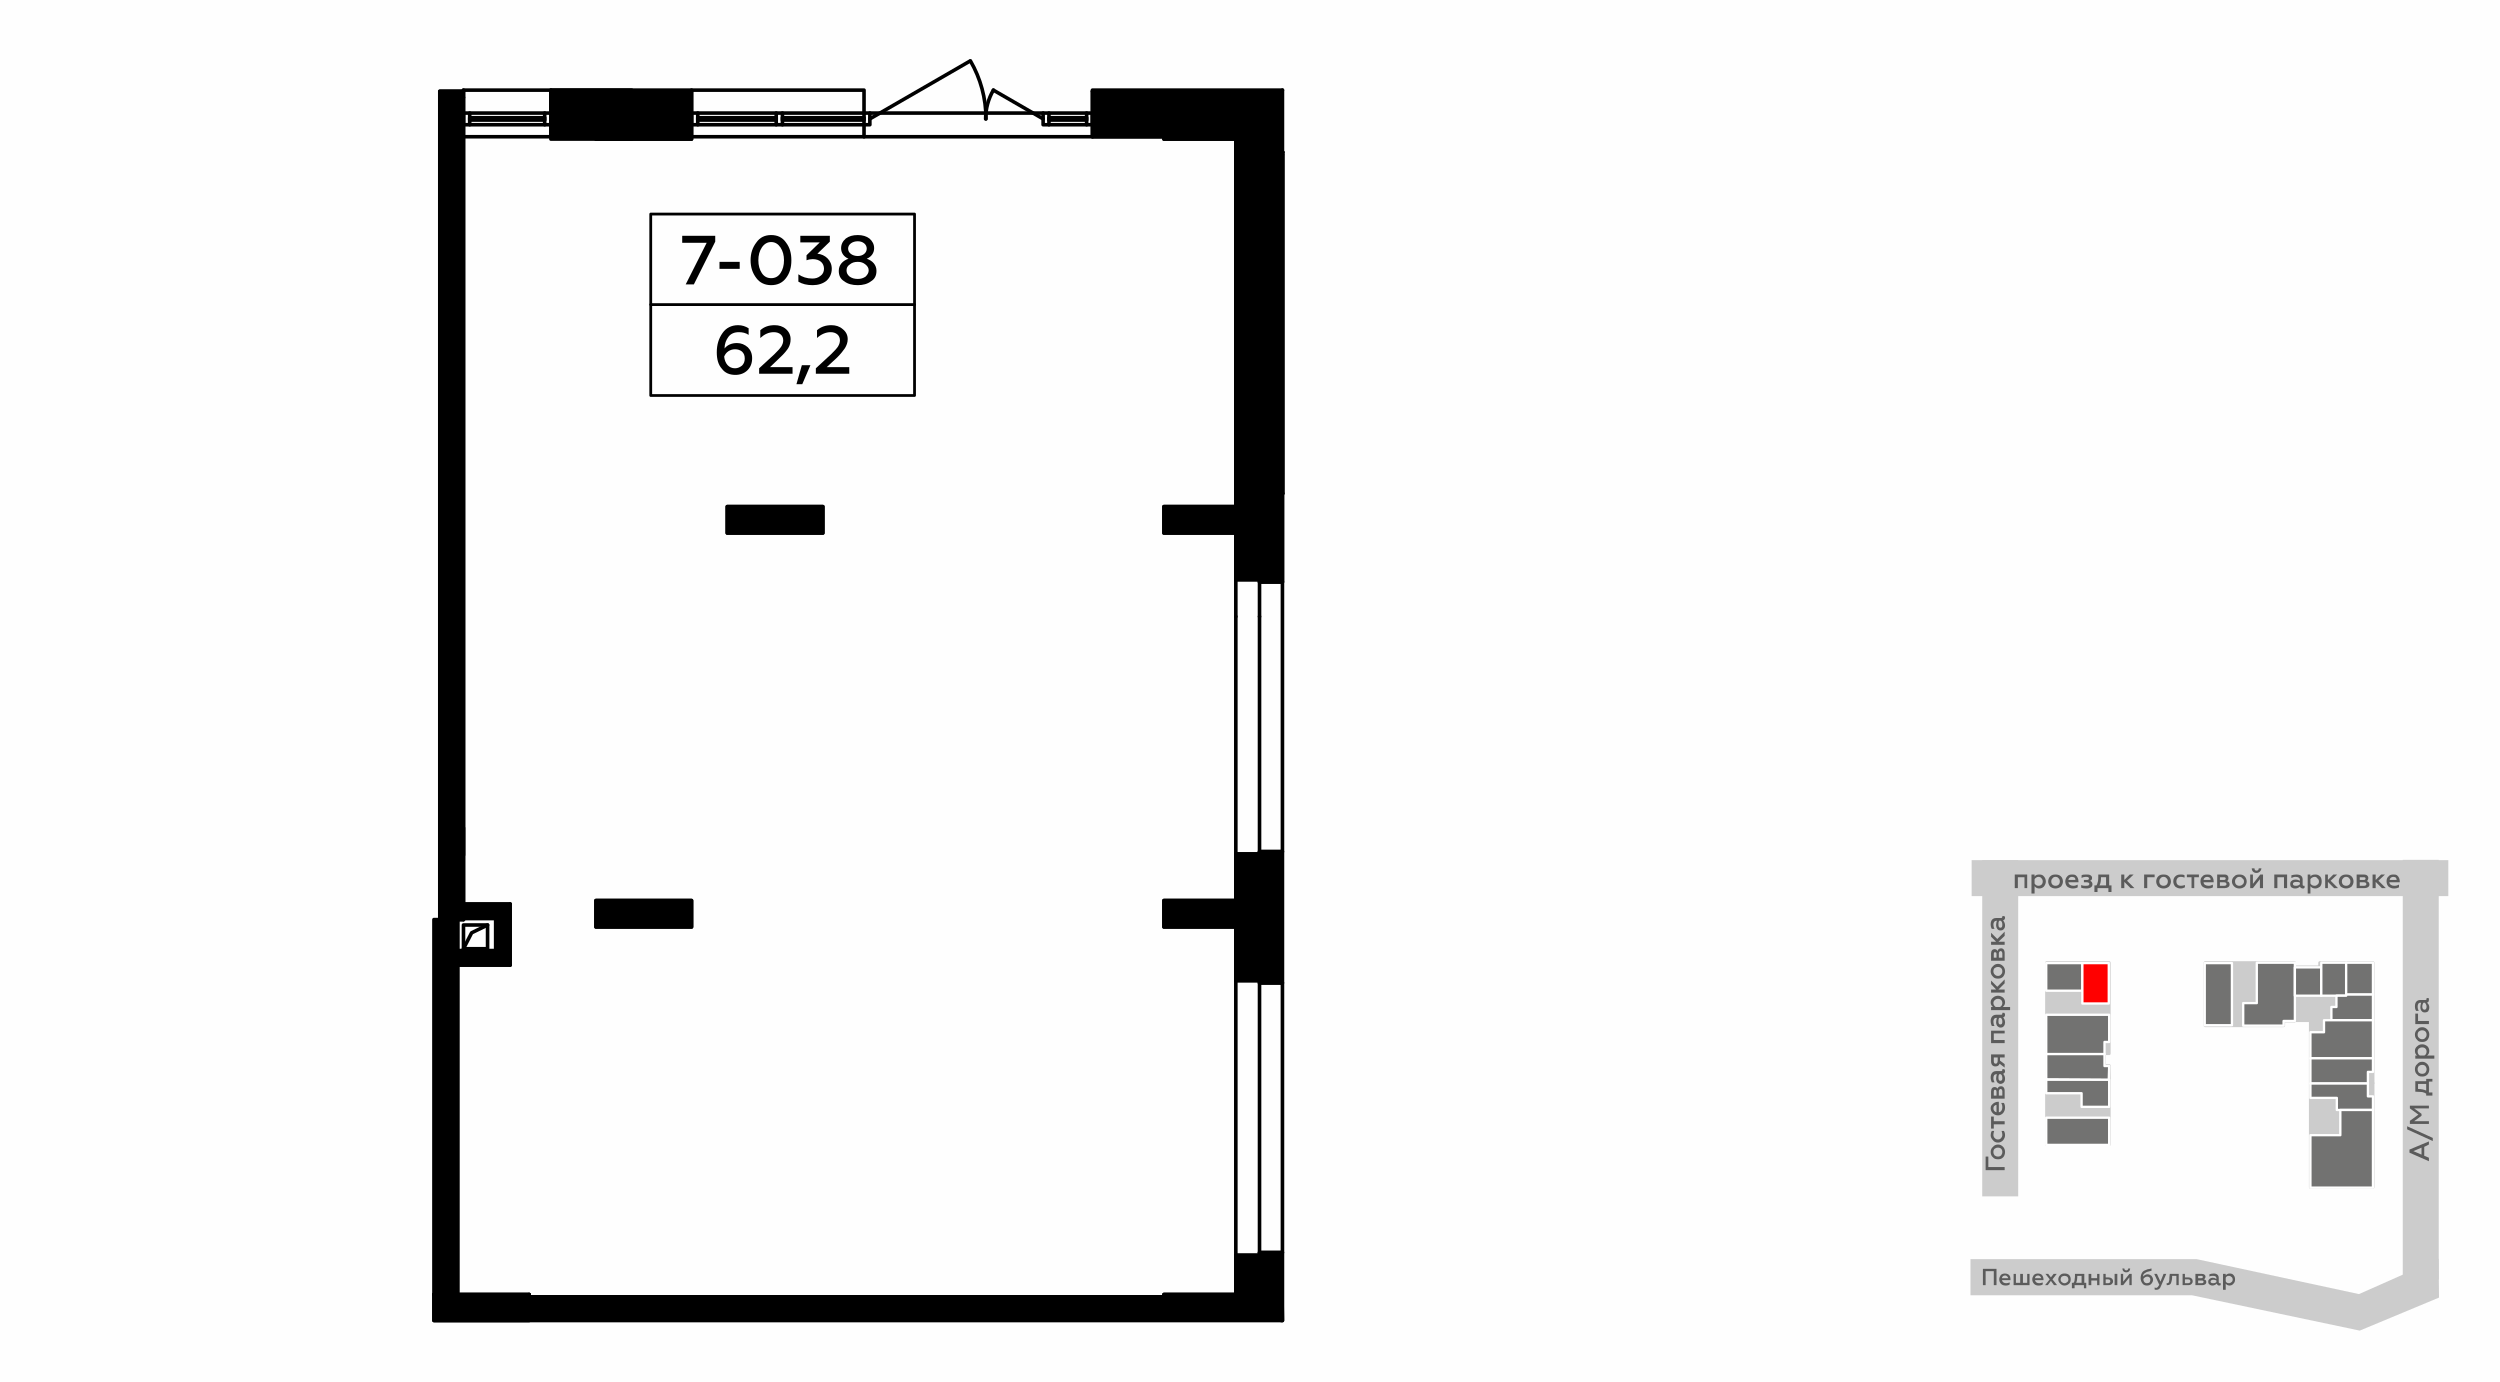 <?xml version="1.0" encoding="UTF-8"?>
<!DOCTYPE svg PUBLIC "-//W3C//DTD SVG 1.1//EN" "http://www.w3.org/Graphics/SVG/1.1/DTD/svg11.dtd">
<!-- Creator: CorelDRAW X8 -->
<svg xmlns="http://www.w3.org/2000/svg" xml:space="preserve" width="100%" height="100%" version="1.1" style="shape-rendering:geometricPrecision; text-rendering:geometricPrecision; image-rendering:optimizeQuality; fill-rule:evenodd; clip-rule:evenodd"
viewBox="0 0 6435 3556"
 xmlns:xlink="http://www.w3.org/1999/xlink">
 <defs>
  <style type="text/css">
   <![CDATA[
    .str1 {stroke:white;stroke-width:5.99;stroke-linecap:round;stroke-linejoin:round}
    .str4 {stroke:black;stroke-width:9.29;stroke-linecap:round;stroke-linejoin:round}
    .str2 {stroke:black;stroke-width:9.29;stroke-linecap:round;stroke-linejoin:round}
    .str3 {stroke:black;stroke-width:9.29;stroke-linecap:round;stroke-linejoin:round}
    .str5 {stroke:black;stroke-width:7.15;stroke-linecap:round;stroke-linejoin:round}
    .str0 {stroke:#CCCCCC;stroke-width:7.62;stroke-linecap:round;stroke-linejoin:round}
    .fil1 {fill:none}
    .fil6 {fill:none;fill-rule:nonzero}
    .fil0 {fill:#FEFEFE}
    .fil3 {fill:#727271}
    .fil8 {fill:black}
    .fil7 {fill:black}
    .fil2 {fill:#CCCCCC}
    .fil4 {fill:red}
    .fil5 {fill:#5B5B5B;fill-rule:nonzero}
    .fil9 {fill:black;fill-rule:nonzero}
   ]]>
  </style>
 </defs>
 <g id="Слой_x0020_1">
  <g id="_875368416">
   <g>
    <rect class="fil0" width="6435" height="3556"/>
    <rect class="fil1" x="5052" y="2169" width="1270" height="1270"/>
    <g>
     <polygon class="fil2 str0" points="5429,2946 5268,2946 5268,2712 5417,2712 5417,2743 5429,2743 "/>
     <polygon class="fil2 str0" points="5268,2712 5268,2478 5429,2478 5429,2712 "/>
     <polygon class="fil2 str0" points="5676,2478 5906,2478 5906,2628 5878,2628 5878,2640 5676,2640 "/>
     <polygon class="fil2 str0" points="6108,2478 6108,2788 5947,2788 5947,2627 5906,2627 5906,2489 5971,2489 5971,2478 "/>
     <polygon class="fil2 str0" points="6108,2788 6108,3056 5947,3056 5947,2788 "/>
    </g>
    <polygon class="fil3 str1" points="5267,2947 5267,2877 5429,2877 5429,2947 "/>
    <polygon class="fil3 str1" points="5271,2779 5429,2779 5429,2849 5358,2849 5358,2814 5267,2814 5267,2779 "/>
    <polygon class="fil3 str1" points="5428,2779 5267,2778 5267,2713 5417,2713 5417,2744 5429,2744 "/>
    <polygon class="fil3 str1" points="5267,2713 5267,2612 5429,2612 5429,2682 5417,2682 5417,2713 "/>
    <polygon class="fil3 str1" points="5267,2479 5360,2479 5360,2550 5267,2550 "/>
    <polygon class="fil4 str1" points="5360,2479 5428,2479 5428,2583 5360,2583 "/>
    <polygon class="fil3 str1" points="5675,2639 5675,2479 5745,2479 5745,2639 "/>
    <polygon class="fil3 str1" points="5878,2628 5878,2640 5774,2640 5774,2582 5809,2582 5809,2478 5907,2478 5907,2628 "/>
    <polygon class="fil3 str1" points="5909,2563 5907,2563 5907,2490 5975,2490 5975,2563 "/>
    <polygon class="fil3 str1" points="5975,2563 5975,2478 6039,2478 6039,2563 "/>
    <polygon class="fil3 str1" points="6039,2478 6108,2478 6108,2560 6039,2560 "/>
    <polygon class="fil3 str1" points="6108,2560 6108,2626 6001,2626 6001,2592 6014,2592 6014,2563 6039,2563 6040,2560 "/>
    <polygon class="fil3 str1" points="6108,2626 6108,2724 5947,2724 5947,2657 5982,2657 5982,2626 "/>
    <polygon class="fil3 str1" points="6108,2724 6108,2759 6095,2759 6095,2789 5947,2789 5947,2724 "/>
    <polygon class="fil3 str1" points="6095,2789 6095,2822 6108,2822 6108,2857 6015,2857 6015,2826 5947,2826 5947,2789 "/>
    <polygon class="fil3 str1" points="6108,2857 6108,3057 5947,3057 5947,2922 6024,2922 6024,2857 "/>
    <rect class="fil2" transform="matrix(2.70313E-14 -0.742 1 1.92634E-14 5102.22 3079.48)" width="1166.37" height="92.6"/>
    <polygon class="fil2" points="5072,3241 5654,3241 6072,3331 6277,3240 6278,3340 6074,3425 5642,3334 5072,3334 "/>
    <polygon class="fil5" points="5111,3308 5111,3272 5132,3272 5132,3308 5139,3308 5139,3266 5104,3266 5104,3308 "/>
    <path id="1" class="fil5" d="M5146 3293c0,5 2,9 5,12 3,3 7,4 12,4 4,0 8,-1 10,-3l0 -5c-3,1 -6,2 -9,2 -6,0 -10,-3 -11,-8l22 0 0 -1c0,-6 -1,-11 -6,-14 -2,-1 -5,-2 -8,-2 -4,0 -8,1 -11,4 -2,3 -4,7 -4,11zm7 -3c0,-3 3,-7 8,-7 3,0 4,1 6,3 1,1 2,3 2,4l-16 0z"/>
    <polygon id="2" class="fil5" points="5224,3308 5224,3279 5218,3279 5218,3302 5207,3302 5207,3279 5200,3279 5200,3302 5189,3302 5189,3279 5183,3279 5183,3308 "/>
    <path id="3" class="fil5" d="M5231 3293c0,5 2,9 5,12 3,3 7,4 11,4 5,0 9,-1 11,-3l0 -5c-3,1 -6,2 -9,2 -6,0 -10,-3 -11,-8l22 0 0 -1c0,-6 -2,-11 -6,-14 -2,-1 -5,-2 -8,-2 -4,0 -8,1 -11,4 -2,3 -4,7 -4,11zm7 -3c0,-3 3,-7 8,-7 2,0 4,1 6,3 1,1 2,3 2,4l-16 0z"/>
    <polygon id="4" class="fil5" points="5265,3279 5276,3293 5264,3308 5271,3308 5279,3297 5287,3308 5295,3308 5283,3293 5294,3279 5286,3279 5279,3288 5272,3279 "/>
    <path id="5" class="fil5" d="M5314 3303c-3,0 -5,-1 -7,-3 -2,-1 -3,-4 -3,-7 0,-2 1,-5 3,-7 2,-1 4,-2 7,-2 3,0 5,1 7,2 2,2 3,5 3,7 0,3 -1,6 -3,7 -2,2 -4,3 -7,3zm0 6c5,0 9,-2 12,-5 3,-3 4,-6 4,-11 0,-4 -1,-8 -4,-11 -3,-3 -7,-4 -12,-4 -5,0 -8,1 -11,4 -3,3 -5,7 -5,11 0,5 2,8 5,11 3,3 6,5 11,5z"/>
    <path id="6" class="fil5" d="M5340 3316l0 -8 24 0 0 8 6 0 0 -14 -5 0 0 -23 -24 0c0,6 0,11 -1,15 0,3 -1,6 -3,8l-4 0 0 14 7 0zm4 -14c2,-4 3,-10 3,-18l11 0 0 18 -14 0z"/>
    <polygon id="7" class="fil5" points="5383,3308 5383,3296 5398,3296 5398,3308 5404,3308 5404,3279 5398,3279 5398,3290 5383,3290 5383,3279 5376,3279 5376,3308 "/>
    <path id="8" class="fil5" d="M5450 3308l0 -29 -7 0 0 29 7 0zm-23 0c4,0 7,-1 9,-3 2,-2 3,-4 3,-7 0,-6 -5,-10 -12,-10l-7 0 0 -9 -6 0 0 29 13 0zm-7 -15l6 0c4,0 6,2 6,5 0,3 -2,5 -6,5l-6 0 0 -10z"/>
    <path id="9" class="fil5" d="M5465 3308l16 -20 0 20 6 0 0 -29 -6 0 -16 20 0 -20 -6 0 0 29 6 0zm8 -33c6,0 10,-4 10,-10l-5 0c0,3 -2,5 -5,5 -3,0 -5,-2 -5,-5l-5 0c0,6 4,10 10,10z"/>
    <path id="10" class="fil5" d="M5526 3309c5,0 8,-1 11,-4 3,-3 5,-7 5,-11 0,-4 -2,-7 -4,-10 -3,-2 -6,-4 -10,-4 -5,0 -9,3 -12,6 0,-2 1,-3 1,-5 2,-3 5,-5 9,-7 2,-1 6,-1 12,-3l0 -6c-4,1 -7,2 -10,2 -2,1 -5,2 -7,3 -3,1 -5,3 -6,4 -3,4 -5,9 -5,16 0,6 2,10 5,14 2,3 6,5 11,5zm0 -6c-5,0 -9,-4 -9,-11 2,-3 6,-6 10,-6 5,0 8,3 8,8 0,3 -1,5 -2,7 -2,1 -4,2 -7,2z"/>
    <path id="11" class="fil5" d="M5551 3320c5,0 9,-3 11,-9l14 -32 -7 0 -8 20 -9 -20 -7 0 13 28c-3,5 -5,8 -8,8 -2,0 -3,-1 -4,-1l0 5c1,1 3,1 5,1z"/>
    <path id="12" class="fil5" d="M5602 3284l0 24 6 0 0 -29 -23 0 -1 9c0,11 -1,15 -6,15 0,0 0,0 -1,-1l0 6c1,0 1,0 2,0 6,0 9,-3 10,-8 1,-4 2,-7 2,-11l0 -5 11 0z"/>
    <path id="13" class="fil5" d="M5633 3308c3,0 6,-1 8,-3 2,-2 3,-4 3,-7 0,-6 -4,-10 -12,-10l-8 0 0 -9 -6 0 0 29 15 0zm-9 -15l8 0c4,0 6,2 6,5 0,3 -2,5 -6,5l-8 0 0 -10z"/>
    <path id="14" class="fil5" d="M5668 3308c7,0 11,-3 11,-8 0,-4 -2,-6 -6,-7 2,-1 4,-4 4,-7 0,-4 -4,-7 -9,-7l-17 0 0 29 17 0zm-10 -12l9 0c3,0 5,1 5,3 0,3 -2,4 -5,4l-9 0 0 -7zm0 -12l8 0c3,0 4,1 4,3 0,2 -1,3 -4,3l-8 0 0 -6z"/>
    <path id="15" class="fil5" d="M5714 3303c-2,0 -3,-1 -3,-3l0 -11c0,-7 -5,-11 -13,-11 -4,0 -8,1 -11,2l0 6c3,-2 6,-2 9,-2 6,0 9,2 9,6l0 2c-3,-2 -6,-3 -9,-3 -4,0 -6,1 -9,3 -2,2 -3,4 -3,7 0,3 1,6 3,7 2,2 5,3 8,3 4,0 8,-2 11,-5 1,3 3,5 6,5 2,0 3,-1 4,-1l0 -5c-1,0 -1,0 -2,0zm-9 -3c-2,2 -5,3 -8,3 -4,0 -7,-1 -7,-4 0,-3 3,-5 7,-5 3,0 6,1 8,2l0 4z"/>
    <path id="16" class="fil5" d="M5739 3278c-4,0 -8,2 -10,5l0 -4 -7 0 0 41 7 0 0 -16c2,3 6,5 10,5 4,0 8,-2 10,-5 3,-3 4,-6 4,-11 0,-4 -1,-8 -4,-11 -2,-3 -6,-4 -10,-4zm-2 6c3,0 5,1 7,3 2,1 3,4 3,6 0,3 -1,6 -3,7 -2,2 -4,3 -7,3 -4,0 -7,-2 -8,-5l0 -9c1,-3 4,-5 8,-5z"/>
    <rect class="fil2" transform="matrix(2.70313E-14 -0.926 1 2.40206E-14 6184.73 3293.31)" width="1166.37" height="92.6"/>
    <path class="fil5" d="M6252 2980l-12 -5 0 -23 12 -6 0 -8 -50 21 0 8 50 22 0 -9zm-40 -17l21 -9 0 18 -21 -9z"/>
    <polygon id="1" class="fil5" points="6262,2929 6196,2899 6196,2907 6262,2937 "/>
    <polygon id="2" class="fil5" points="6252,2886 6214,2886 6233,2872 6233,2867 6214,2853 6252,2853 6252,2846 6203,2846 6203,2853 6225,2869 6203,2885 6203,2893 6252,2893 "/>
    <path id="3" class="fil5" d="M6261 2812l-9 0 0 -28 9 0 0 -7 -16 0 0 6 -28 0 0 27c8,0 14,1 18,1 4,1 7,2 10,4l0 5 16 0 0 -8zm-16 -5c-5,-2 -12,-4 -21,-4l0 -13 21 0 0 17z"/>
    <path id="4" class="fil5" d="M6246 2752c0,4 -1,6 -3,9 -2,2 -5,3 -8,3 -4,0 -6,-1 -9,-3 -2,-3 -3,-5 -3,-9 0,-3 1,-5 3,-8 3,-2 5,-3 9,-3 3,0 6,1 8,3 2,3 3,5 3,8zm7 0c0,-5 -2,-10 -5,-13 -4,-4 -8,-6 -13,-6 -6,0 -10,2 -13,6 -4,3 -6,8 -6,13 0,6 2,11 6,14 3,4 7,5 13,5 5,0 9,-1 13,-5 3,-3 5,-8 5,-14z"/>
    <path id="5" class="fil5" d="M6216 2705c0,5 2,10 6,12l-5 0 0 8 49 0 0 -8 -19 0c4,-2 6,-7 6,-12 0,-5 -2,-9 -5,-12 -4,-3 -8,-5 -13,-5 -6,0 -10,2 -13,5 -4,3 -6,7 -6,12zm7 2c0,-3 1,-6 3,-8 3,-2 5,-3 9,-3 3,0 6,1 8,3 2,2 3,5 3,8 0,5 -3,9 -6,10l-11 0c-3,-1 -6,-5 -6,-10z"/>
    <path id="6" class="fil5" d="M6246 2663c0,4 -1,6 -3,8 -2,3 -5,4 -8,4 -4,0 -6,-1 -9,-4 -2,-2 -3,-4 -3,-8 0,-3 1,-6 3,-8 3,-2 5,-3 9,-3 3,0 6,1 8,3 2,2 3,5 3,8zm7 0c0,-5 -2,-10 -5,-13 -4,-4 -8,-6 -13,-6 -6,0 -10,2 -13,6 -4,3 -6,8 -6,13 0,6 2,10 6,14 3,4 7,5 13,5 5,0 9,-1 13,-5 3,-4 5,-8 5,-14z"/>
    <polygon id="7" class="fil5" points="6252,2628 6224,2628 6224,2609 6217,2609 6217,2636 6252,2636 "/>
    <path id="8" class="fil5" d="M6246 2571c0,2 -1,3 -3,3l-13 0c-9,0 -14,6 -14,16 0,5 1,9 3,12l7 0c-2,-3 -3,-7 -3,-10 0,-7 2,-11 7,-11l2 0c-1,4 -2,7 -2,11 0,4 1,8 3,10 2,3 5,4 8,4 4,0 7,-1 9,-3 2,-3 3,-6 3,-10 0,-5 -2,-9 -6,-12 4,-1 5,-4 5,-8 0,-2 0,-3 -1,-4l-5 0c0,1 0,1 0,2zm-4 10c2,3 4,6 4,10 0,5 -2,8 -5,8 -4,0 -6,-3 -6,-8 0,-4 1,-7 3,-10l4 0z"/>
    <rect class="fil2" x="5075" y="2214" width="1226.96" height="92.6"/>
    <polygon class="fil5" points="5194,2286 5194,2258 5211,2258 5211,2286 5218,2286 5218,2251 5186,2251 5186,2286 "/>
    <path id="1" class="fil5" d="M5249 2251c-5,0 -9,1 -12,5l0 -5 -8 0 0 49 8 0 0 -19c3,4 7,6 12,6 5,0 9,-2 12,-5 3,-4 5,-8 5,-13 0,-5 -2,-10 -5,-13 -3,-4 -7,-5 -12,-5zm-2 6c3,0 6,1 8,4 2,2 3,5 3,8 0,3 -1,6 -3,8 -2,2 -5,3 -8,3 -4,0 -8,-2 -10,-6l0 -11c2,-3 6,-6 10,-6z"/>
    <path id="2" class="fil5" d="M5291 2280c-3,0 -6,-1 -8,-3 -2,-2 -3,-5 -3,-8 0,-4 1,-6 3,-8 2,-3 5,-4 8,-4 3,0 6,1 8,4 2,2 3,4 3,8 0,3 -1,6 -3,8 -2,2 -5,3 -8,3zm0 7c5,0 10,-2 14,-5 3,-4 5,-8 5,-13 0,-5 -2,-10 -5,-13 -4,-4 -9,-5 -14,-5 -6,0 -10,1 -14,5 -3,3 -5,8 -5,13 0,5 2,9 5,13 4,3 8,5 14,5z"/>
    <path id="3" class="fil5" d="M5316 2269c0,5 2,10 5,13 4,3 9,5 14,5 5,0 10,-1 13,-3l0 -7c-4,2 -7,3 -11,3 -7,0 -12,-3 -13,-9l26 0 0 -2c0,-6 -2,-12 -7,-16 -3,-2 -6,-2 -9,-2 -6,0 -10,1 -13,5 -3,3 -5,8 -5,13zm8 -4c0,-4 4,-8 9,-8 3,0 5,1 7,2 2,2 2,4 2,6l-18 0z"/>
    <path id="4" class="fil5" d="M5370 2287c5,0 9,-1 12,-3 3,-2 4,-5 4,-8 0,-4 -2,-7 -6,-9 3,-1 5,-3 5,-7 0,-3 -1,-5 -4,-7 -3,-2 -6,-2 -10,-2 -6,0 -10,0 -13,2l0 7c3,-2 7,-3 11,-3 5,0 8,1 8,4 0,3 -2,4 -6,4l-7 0 0 6 7 0c5,0 7,2 7,4 0,4 -3,5 -9,5 -4,0 -8,0 -12,-2l0 7c3,1 7,2 13,2z"/>
    <path id="5" class="fil5" d="M5399 2296l0 -10 28 0 0 10 8 0 0 -17 -6 0 0 -28 -28 0c0,8 0,14 -1,18 -1,4 -2,8 -4,10l-5 0 0 17 8 0zm5 -17c3,-5 4,-12 4,-21l13 0 0 21 -17 0z"/>
    <polygon id="6" class="fil5" points="5468,2286 5468,2270 5484,2286 5494,2286 5475,2267 5492,2251 5482,2251 5468,2265 5468,2251 5460,2251 5460,2286 "/>
    <polygon id="7" class="fil5" points="5527,2286 5527,2258 5546,2258 5546,2251 5519,2251 5519,2286 "/>
    <path id="8" class="fil5" d="M5569 2280c-3,0 -6,-1 -8,-3 -2,-2 -3,-5 -3,-8 0,-4 1,-6 3,-8 2,-3 5,-4 8,-4 3,0 6,1 8,4 2,2 3,4 3,8 0,3 -1,6 -3,8 -2,2 -5,3 -8,3zm0 7c6,0 10,-2 14,-5 3,-4 5,-8 5,-13 0,-5 -2,-10 -5,-13 -4,-4 -8,-5 -14,-5 -6,0 -10,1 -14,5 -3,3 -5,8 -5,13 0,5 2,9 5,13 4,3 8,5 14,5z"/>
    <path id="9" class="fil5" d="M5613 2287c4,0 7,-1 11,-3l0 -6c-3,1 -7,2 -10,2 -4,0 -7,-1 -9,-3 -2,-2 -3,-5 -3,-8 0,-4 1,-6 3,-9 2,-2 5,-3 9,-3 3,0 6,1 9,2l0 -6c-3,-2 -6,-2 -10,-2 -6,0 -10,1 -14,5 -3,3 -5,7 -5,13 0,5 2,9 5,13 4,3 8,5 14,5z"/>
    <polygon id="10" class="fil5" points="5648,2286 5648,2258 5660,2258 5660,2251 5629,2251 5629,2258 5641,2258 5641,2286 "/>
    <path id="11" class="fil5" d="M5664 2269c0,5 2,10 5,13 4,3 9,5 14,5 5,0 10,-1 13,-3l0 -7c-4,2 -7,3 -11,3 -7,0 -13,-3 -13,-9l26 0 0 -2c0,-6 -2,-12 -7,-16 -3,-2 -6,-2 -9,-2 -6,0 -10,1 -13,5 -4,3 -5,8 -5,13zm8 -4c0,-4 4,-8 9,-8 3,0 5,1 7,2 2,2 2,4 2,6l-18 0z"/>
    <path id="12" class="fil5" d="M5727 2286c7,0 12,-4 12,-9 0,-5 -2,-8 -7,-9 3,-1 4,-4 4,-8 0,-5 -3,-9 -10,-9l-19 0 0 35 20 0zm-13 -15l11 0c4,0 6,2 6,5 0,2 -2,4 -6,4l-11 0 0 -9zm0 -13l10 0c3,0 5,1 5,3 0,3 -2,4 -5,4l-10 0 0 -7z"/>
    <path id="13" class="fil5" d="M5764 2280c-3,0 -6,-1 -8,-3 -2,-2 -3,-5 -3,-8 0,-4 1,-6 3,-8 2,-3 5,-4 8,-4 3,0 6,1 8,4 3,2 4,4 4,8 0,3 -1,6 -4,8 -2,2 -5,3 -8,3zm0 7c6,0 10,-2 14,-5 3,-4 5,-8 5,-13 0,-5 -2,-10 -5,-13 -4,-4 -8,-5 -14,-5 -5,0 -10,1 -13,5 -4,3 -6,8 -6,13 0,5 2,9 6,13 3,3 8,5 13,5z"/>
    <path id="14" class="fil5" d="M5799 2286l18 -23 0 23 8 0 0 -35 -7 0 -19 24 0 -24 -7 0 0 35 7 0zm9 -39c7,0 12,-5 13,-12l-7 0c0,4 -2,6 -6,6 -3,0 -5,-2 -5,-6l-7 0c0,7 5,12 12,12z"/>
    <polygon id="15" class="fil5" points="5862,2286 5862,2258 5879,2258 5879,2286 5887,2286 5887,2251 5854,2251 5854,2286 "/>
    <path id="16" class="fil5" d="M5930 2280c-2,0 -3,-1 -3,-3l0 -13c0,-9 -6,-13 -16,-13 -5,0 -9,1 -13,2l0 7c4,-2 7,-3 11,-3 7,0 11,3 11,8l0 2c-4,-2 -7,-3 -12,-3 -3,0 -7,1 -9,3 -3,2 -4,5 -4,8 0,4 1,7 3,9 3,2 6,3 10,3 5,0 9,-2 12,-5 1,3 4,5 8,5 2,0 3,-1 4,-2l0 -5c-1,0 -1,0 -2,0zm-10 -4c-3,3 -6,4 -10,4 -5,0 -8,-1 -8,-5 0,-3 3,-5 8,-5 4,0 7,0 10,2l0 4z"/>
    <path id="17" class="fil5" d="M5960 2251c-6,0 -10,1 -13,5l0 -5 -7 0 0 49 7 0 0 -19c3,4 7,6 13,6 4,0 8,-2 12,-5 3,-4 4,-8 4,-13 0,-5 -1,-10 -4,-13 -4,-4 -8,-5 -12,-5zm-2 6c3,0 5,1 7,4 3,2 4,5 4,8 0,3 -1,6 -4,8 -2,2 -4,3 -7,3 -5,0 -9,-2 -11,-6l0 -11c2,-3 6,-6 11,-6z"/>
    <polygon id="18" class="fil5" points="5992,2286 5992,2270 6008,2286 6018,2286 5999,2267 6016,2251 6006,2251 5992,2265 5992,2251 5985,2251 5985,2286 "/>
    <path id="19" class="fil5" d="M6039 2280c-3,0 -6,-1 -8,-3 -2,-2 -3,-5 -3,-8 0,-4 1,-6 3,-8 2,-3 5,-4 8,-4 3,0 6,1 8,4 2,2 3,4 3,8 0,3 -1,6 -3,8 -2,2 -5,3 -8,3zm0 7c6,0 10,-2 14,-5 3,-4 5,-8 5,-13 0,-5 -2,-10 -5,-13 -4,-4 -8,-5 -14,-5 -5,0 -10,1 -14,5 -3,3 -5,8 -5,13 0,5 2,9 5,13 4,3 9,5 14,5z"/>
    <path id="20" class="fil5" d="M6086 2286c8,0 13,-4 13,-9 0,-5 -3,-8 -7,-9 2,-1 4,-4 4,-8 0,-5 -4,-9 -11,-9l-19 0 0 35 20 0zm-12 -15l11 0c4,0 6,2 6,5 0,2 -2,4 -6,4l-11 0 0 -9zm0 -13l10 0c3,0 5,1 5,3 0,3 -2,4 -5,4l-10 0 0 -7z"/>
    <polygon id="21" class="fil5" points="6115,2286 6115,2270 6131,2286 6141,2286 6122,2267 6139,2251 6129,2251 6115,2265 6115,2251 6107,2251 6107,2286 "/>
    <path id="22" class="fil5" d="M6143 2269c0,5 2,10 5,13 4,3 8,5 14,5 5,0 9,-1 13,-3l0 -7c-4,2 -7,3 -12,3 -7,0 -12,-3 -13,-9l27 0 0 -2c0,-6 -2,-12 -7,-16 -3,-2 -6,-2 -9,-2 -6,0 -10,1 -13,5 -4,3 -5,8 -5,13zm8 -4c0,-4 4,-8 9,-8 3,0 5,1 7,2 1,2 2,4 2,6l-18 0z"/>
    <polygon class="fil5" points="5160,3004 5118,3004 5118,2977 5111,2977 5111,3012 5160,3012 "/>
    <path id="1" class="fil5" d="M5154 2965c0,4 -1,6 -3,9 -2,2 -5,3 -8,3 -4,0 -6,-1 -9,-3 -2,-3 -3,-5 -3,-9 0,-3 1,-6 3,-8 3,-2 5,-3 9,-3 3,0 6,1 8,3 2,2 3,5 3,8zm7 0c0,-5 -2,-10 -5,-13 -4,-4 -8,-6 -13,-6 -5,0 -10,2 -13,6 -4,3 -6,8 -6,13 0,6 2,11 6,14 3,4 8,5 13,5 5,0 9,-1 13,-5 3,-3 5,-8 5,-14z"/>
    <path id="2" class="fil5" d="M5161 2922c0,-4 -1,-8 -3,-11l-6 0c1,3 2,6 2,10 0,3 -1,6 -3,8 -2,3 -5,4 -8,4 -4,0 -6,-1 -9,-4 -2,-2 -3,-5 -3,-8 0,-3 1,-7 2,-10l-6 0c-2,3 -3,7 -3,11 0,5 2,9 6,13 3,4 7,6 13,6 5,0 9,-2 13,-6 3,-4 5,-8 5,-13z"/>
    <polygon id="3" class="fil5" points="5160,2886 5132,2886 5132,2874 5125,2874 5125,2905 5132,2905 5132,2894 5160,2894 "/>
    <path id="4" class="fil5" d="M5143 2871c5,0 9,-2 13,-6 3,-4 5,-8 5,-14 0,-5 -1,-9 -3,-12l-7 0c2,3 3,7 3,11 0,7 -3,12 -9,13l0 -27 -2 0c-6,0 -12,3 -16,8 -2,2 -3,5 -3,9 0,5 2,9 6,13 3,3 8,5 13,5zm-4 -8c-4,-1 -8,-4 -8,-10 0,-3 1,-5 2,-6 2,-2 4,-3 6,-3l0 19z"/>
    <path id="5" class="fil5" d="M5160 2808c0,-8 -4,-12 -9,-12 -5,0 -8,2 -9,6 -2,-2 -4,-4 -8,-4 -5,0 -9,4 -9,11l0 19 35 0 0 -20zm-15 12l0 -11c0,-3 2,-6 5,-6 2,0 4,3 4,6l0 11 -9 0zm-13 0l0 -9c0,-4 1,-6 3,-6 3,0 4,2 4,6l0 9 -7 0z"/>
    <path id="6" class="fil5" d="M5154 2754c0,2 -1,3 -3,3l-13 0c-9,0 -14,7 -14,16 0,5 1,9 3,13l7 0c-2,-4 -3,-7 -3,-11 0,-7 3,-10 8,-10l1 0c-1,3 -2,7 -2,11 0,4 1,7 3,10 2,2 5,4 8,4 4,0 7,-2 9,-4 2,-2 3,-6 3,-9 0,-6 -2,-10 -5,-13 3,-1 5,-3 5,-7 0,-2 -1,-4 -2,-5l-5 0c0,1 0,1 0,2zm-4 11c3,2 4,6 4,10 0,4 -1,7 -5,7 -4,0 -5,-3 -5,-8 0,-3 0,-6 2,-9l4 0z"/>
    <path id="7" class="fil5" d="M5160 2739l-12 -9 0 -8 12 0 0 -8 -35 0 0 18c0,9 5,13 11,13 6,0 9,-2 11,-7l13 10 0 -9zm-18 -8c0,4 -2,7 -5,7 -4,0 -5,-3 -5,-7l0 -9 10 0 0 9z"/>
    <polygon id="8" class="fil5" points="5160,2677 5132,2677 5132,2660 5160,2660 5160,2653 5125,2653 5125,2685 5160,2685 "/>
    <path id="9" class="fil5" d="M5154 2609c0,2 -1,3 -3,3l-13 0c-9,0 -14,7 -14,16 0,5 1,9 3,13l7 0c-2,-3 -3,-7 -3,-11 0,-7 3,-10 8,-10l1 0c-1,3 -2,7 -2,11 0,4 1,7 3,10 2,2 5,4 8,4 4,0 7,-1 9,-4 2,-2 3,-6 3,-9 0,-6 -2,-10 -5,-13 3,-1 5,-3 5,-7 0,-2 -1,-4 -2,-5l-5 0c0,1 0,2 0,2zm-4 11c3,2 4,6 4,10 0,4 -1,7 -5,7 -4,0 -5,-3 -5,-8 0,-3 0,-6 2,-9l4 0z"/>
    <path id="10" class="fil5" d="M5124 2580c0,5 2,9 6,12l-5 0 0 8 49 0 0 -8 -19 0c4,-3 6,-7 6,-12 0,-5 -2,-9 -5,-12 -4,-3 -8,-5 -13,-5 -5,0 -10,2 -13,5 -4,3 -6,7 -6,12zm7 2c0,-3 1,-6 4,-8 2,-2 4,-3 8,-3 3,0 6,1 8,3 2,2 3,5 3,8 0,4 -2,8 -6,10l-11 0c-3,-2 -6,-6 -6,-10z"/>
    <polygon id="11" class="fil5" points="5160,2547 5144,2547 5160,2531 5160,2521 5141,2540 5125,2524 5125,2533 5138,2547 5125,2547 5125,2555 5160,2555 "/>
    <path id="12" class="fil5" d="M5154 2500c0,4 -1,6 -3,8 -2,3 -5,4 -8,4 -4,0 -6,-1 -9,-4 -2,-2 -3,-5 -3,-8 0,-3 1,-6 3,-8 3,-2 5,-3 9,-3 3,0 6,1 8,3 2,2 3,5 3,8zm7 0c0,-5 -2,-10 -5,-13 -4,-4 -8,-6 -13,-6 -5,0 -10,2 -13,6 -4,3 -6,8 -6,13 0,6 2,10 6,14 3,4 8,5 13,5 5,0 9,-1 13,-5 3,-4 5,-8 5,-14z"/>
    <path id="13" class="fil5" d="M5160 2453c0,-8 -4,-12 -9,-12 -5,0 -8,2 -9,7 -2,-3 -4,-5 -8,-5 -5,0 -9,4 -9,11l0 19 35 0 0 -20zm-15 12l0 -11c0,-3 2,-6 5,-6 2,0 4,3 4,6l0 11 -9 0zm-13 0l0 -9c0,-4 1,-5 3,-5 3,0 4,1 4,5l0 9 -7 0z"/>
    <polygon id="14" class="fil5" points="5160,2424 5144,2424 5160,2409 5160,2398 5141,2417 5125,2401 5125,2411 5138,2424 5125,2424 5125,2432 5160,2432 "/>
    <path id="15" class="fil5" d="M5154 2360c0,1 -1,3 -3,3l-13 0c-9,0 -14,6 -14,16 0,5 1,9 3,12l7 0c-2,-3 -3,-7 -3,-11 0,-6 3,-10 8,-10l1 0c-1,3 -2,7 -2,11 0,4 1,7 3,10 2,3 5,4 8,4 4,0 7,-1 9,-4 2,-2 3,-5 3,-9 0,-5 -2,-9 -5,-13 3,-1 5,-3 5,-7 0,-2 -1,-3 -2,-4l-5 0c0,0 0,1 0,2zm-4 10c3,2 4,6 4,10 0,5 -1,8 -5,8 -4,0 -5,-3 -5,-9 0,-3 0,-6 2,-9l4 0z"/>
   </g>
   <g>
    <polyline class="fil6 str2" points="1534,291 1534,358 1780,358 1780,291 "/>
    <polyline class="fil6 str2" points="1872,1304 1872,1372 2118,1372 2118,1304 1872,1304 "/>
    <polyline class="fil6 str2" points="3181,1304 2996,1304 2996,1372 3181,1372 "/>
    <polyline class="fil6 str2" points="2996,352 2996,358 3181,358 "/>
    <line class="fil6 str2" x1="3181" y1="358" x2="3242" y2= "358" />
    <polyline class="fil6 str2" points="3181,2318 2996,2318 2996,2386 3181,2386 "/>
    <polyline class="fil6 str2" points="1534,2318 1534,2386 1780,2386 1780,2318 1534,2318 "/>
    <line class="fil6 str2" x1="1362" y1="3332" x2="1178" y2= "3332" />
    <line class="fil6 str2" x1="1178" y1="3332" x2="1117" y2= "3332" />
    <polyline class="fil6 str2" points="1117,3332 1117,3399 1362,3399 "/>
    <line class="fil6 str2" x1="1362" y1="3338" x2="1362" y2= "3332" />
    <polyline class="fil6 str2" points="3181,3332 2996,3332 2996,3338 "/>
    <line class="fil6 str2" x1="3181" y1="358" x2="3181" y2= "1304" />
    <line class="fil6 str2" x1="3242" y1="358" x2="3181" y2= "358" />
    <line class="fil6 str2" x1="2821" y1="3338" x2="1362" y2= "3338" />
    <line class="fil6 str2" x1="1178" y1="3332" x2="1178" y2= "2484" />
    <line class="fil6 str2" x1="1178" y1="2447" x2="1178" y2= "2367" />
    <line class="fil6 str2" x1="1117" y1="3332" x2="1178" y2= "3332" />
    <line class="fil6 str2" x1="1193" y1="2367" x2="1193" y2= "2364" />
    <line class="fil6 str2" x1="1193" y1="2201" x2="1193" y2= "2131" />
    <line class="fil6 str2" x1="1193" y1="2327" x2="1193" y2= "352" />
    <line class="fil6 str2" x1="1178" y1="2367" x2="1193" y2= "2367" />
    <polyline class="fil6 str2" points="2812,291 2812,352 2996,352 "/>
    <line class="fil6 str2" x1="2224" y1="352" x2="2224" y2= "321" />
    <line class="fil6 str2" x1="3181" y1="2386" x2="3181" y2= "2524" />
    <line class="fil6 str2" x1="3181" y1="3231" x2="3181" y2= "3332" />
    <line class="fil6 str2" x1="3181" y1="1372" x2="3181" y2= "1492" />
    <line class="fil6 str2" x1="3181" y1="2198" x2="3181" y2= "2318" />
    <line class="fil6 str2" x1="1193" y1="352" x2="1193" y2= "291" />
    <line class="fil6 str2" x1="1534" y1="352" x2="1534" y2= "291" />
    <line class="fil6 str2" x1="1418" y1="291" x2="1418" y2= "352" />
    <line class="fil6 str2" x1="1193" y1="291" x2="1132" y2= "291" />
    <line class="fil6 str2" x1="1534" y1="291" x2="1418" y2= "291" />
    <line class="fil6 str2" x1="1418" y1="352" x2="1193" y2= "352" />
    <line class="fil6 str2" x1="1193" y1="291" x2="1193" y2= "232" />
    <polyline class="fil6 str2" points="1780,291 1780,232 1418,232 1418,291 "/>
    <polyline class="fil6 str2" points="3301,232 2812,232 2812,291 "/>
    <line class="fil6 str2" x1="1193" y1="251" x2="1132" y2= "251" />
    <line class="fil6 str2" x1="3298" y1="235" x2="2812" y2= "235" />
    <line class="fil6 str2" x1="1780" y1="235" x2="1418" y2= "235" />
    <line class="fil6 str2" x1="1193" y1="235" x2="1132" y2= "235" />
    <polyline class="fil6 str2" points="2224,291 2224,232 1780,232 "/>
    <line class="fil6 str2" x1="1193" y1="232" x2="1418" y2= "232" />
    <polyline class="fil6 str2" points="3242,1498 3301,1498 3301,1270 "/>
    <line class="fil6 str2" x1="3301" y1="391" x2="3301" y2= "232" />
    <polyline class="fil6 str2" points="3242,2530 3301,2530 3301,2192 3242,2192 "/>
    <polyline class="fil6 str2" points="3301,3399 3301,3224 3242,3224 "/>
    <line class="fil6 str2" x1="3298" y1="398" x2="3298" y2= "235" />
    <line class="fil6 str2" x1="3298" y1="2530" x2="3298" y2= "2192" />
    <line class="fil6 str2" x1="3298" y1="3399" x2="3298" y2= "3224" />
    <line class="fil6 str2" x1="3301" y1="2530" x2="3301" y2= "3224" />
    <line class="fil6 str2" x1="3301" y1="1498" x2="3301" y2= "2192" />
    <polyline class="fil6 str2" points="2797,303 2700,303 2700,309 2797,309 2797,303 "/>
    <path class="fil6 str2" d="M2538 306c0,-53 -14,-104 -40,-149"/>
    <path class="fil6 str2" d="M2557 232c-13,22 -20,48 -20,74"/>
    <line class="fil6 str2" x1="2685" y1="306" x2="2557" y2= "232" />
    <line class="fil6 str2" x1="2239" y1="306" x2="2497" y2= "157" />
    <polyline class="fil6 str2" points="2224,303 2014,303 2014,309 2224,309 2224,303 "/>
    <polyline class="fil6 str2" points="1796,291 1780,291 1780,321 1796,321 1796,291 "/>
    <polyline class="fil6 str2" points="2239,291 2224,291 2224,321 2239,321 2239,291 "/>
    <polyline class="fil6 str2" points="2700,291 2685,291 2685,321 2700,321 2700,291 "/>
    <line class="fil6 str2" x1="2014" y1="291" x2="2224" y2= "291" />
    <line class="fil6 str2" x1="2224" y1="321" x2="2014" y2= "321" />
    <polyline class="fil6 str2" points="3242,3231 3242,2524 3181,2524 3181,3231 3242,3231 "/>
    <line class="fil6 str2" x1="3242" y1="1587" x2="3242" y2= "1492" />
    <line class="fil6 str2" x1="3242" y1="2198" x2="3242" y2= "1587" />
    <polyline class="fil6 str2" points="3242,1492 3181,1492 3181,1587 "/>
    <polyline class="fil6 str2" points="3181,1587 3181,2198 3242,2198 "/>
    <line class="fil6 str2" x1="2700" y1="291" x2="2797" y2= "291" />
    <line class="fil6 str2" x1="2700" y1="321" x2="2797" y2= "321" />
    <line class="fil6 str2" x1="2239" y1="291" x2="2685" y2= "291" />
    <line class="fil6 str2" x1="2812" y1="352" x2="1780" y2= "352" />
    <line class="fil6 str2" x1="2996" y1="3338" x2="2821" y2= "3338" />
    <line class="fil6 str2" x1="1193" y1="2364" x2="1276" y2= "2364" />
    <line class="fil6 str2" x1="1313" y1="2327" x2="1193" y2= "2327" />
    <line class="fil6 str2" x1="1193" y1="2327" x2="1193" y2= "2364" />
    <line class="fil6 str2" x1="1276" y1="2364" x2="1276" y2= "2447" />
    <line class="fil6 str2" x1="1313" y1="2484" x2="1313" y2= "2327" />
    <line class="fil6 str2" x1="1276" y1="2447" x2="1178" y2= "2447" />
    <line class="fil6 str2" x1="1178" y1="2484" x2="1313" y2= "2484" />
    <line class="fil6 str2" x1="1178" y1="2447" x2="1178" y2= "2484" />
    <polyline class="fil6 str2" points="1998,303 1796,303 1796,309 1998,309 1998,303 "/>
    <line class="fil6 str2" x1="1796" y1="291" x2="1998" y2= "291" />
    <line class="fil6 str2" x1="1998" y1="321" x2="1796" y2= "321" />
    <polyline class="fil6 str2" points="2812,291 2797,291 2797,321 2812,321 2812,291 "/>
    <polyline class="fil6 str2" points="2014,291 1998,291 1998,321 2014,321 2014,291 "/>
    <polyline class="fil6 str2" points="1402,303 1209,303 1209,309 1402,309 1402,303 "/>
    <polyline class="fil6 str2" points="1209,291 1193,291 1193,321 1209,321 1209,291 "/>
    <line class="fil6 str2" x1="1209" y1="291" x2="1402" y2= "291" />
    <line class="fil6 str2" x1="1209" y1="321" x2="1402" y2= "321" />
    <polyline class="fil6 str2" points="1418,291 1402,291 1402,321 1418,321 1418,291 "/>
    <line class="fil6 str2" x1="3301" y1="392" x2="3302" y2= "392" />
    <line class="fil6 str2" x1="3290" y1="398" x2="3301" y2= "398" />
    <polyline class="fil6 str2" points="3301,392 3301,1270 3302,1270 "/>
    <line class="fil6 str2" x1="3302" y1="1270" x2="3302" y2= "392" />
    <polyline class="fil6 str2" points="1193,2381 1255,2381 1255,2442 1193,2442 1193,2381 "/>
    <polyline class="fil6 str2" points="1193,2442 1214,2401 1255,2381 "/>
    <polygon class="fil7 str3" points="3298,3224 3242,3224 3242,3231 3181,3231 3181,3332 2996,3332 2996,3338 2821,3338 1362,3338 1362,3332 1178,3332 1117,3332 1117,3399 1362,3399 3301,3399 "/>
    <polygon class="fil7 str3" points="1178,2447 1178,2367 1193,2367 1193,2364 1193,2327 1193,352 1193,321 1193,291 1193,251 1193,235 1132,235 1132,2367 1117,2367 1117,3022 1117,3058 1117,3332 1178,3332 1178,2484 "/>
    <polygon class="fil7 str3" points="1193,2364 1276,2364 1276,2447 1178,2447 1178,2484 1313,2484 1313,2327 1193,2327 "/>
    <polygon class="fil7 str3" points="1534,2318 1534,2386 1780,2386 1780,2318 "/>
    <polygon class="fil7 str3" points="1872,1304 1872,1372 2118,1372 2118,1304 "/>
    <polygon class="fil7 str3" points="2996,1304 2996,1372 3181,1372 3181,1492 3242,1492 3242,1498 3301,1498 3301,1270 3301,398 3298,398 3298,235 2812,235 2812,291 2812,321 2812,352 2996,352 2996,358 3181,358 3181,1304 "/>
    <polygon class="fil7 str3" points="3242,2198 3181,2198 3181,2318 2996,2318 2996,2386 3181,2386 3181,2524 3242,2524 3242,2530 3298,2530 3298,2192 3242,2192 "/>
    <polygon class="fil7 str3" points="1534,358 1780,358 1780,352 1780,321 1780,291 1780,235 1418,235 1418,291 1534,291 "/>
    <rect class="fil8 str4" x="1418" y="232" width="208" height="126"/>
    <g>
     <rect class="fil1 str5" x="1675" y="551" width="679" height="467"/>
     <polygon class="fil9" points="1786,732 1841,622 1841,607 1756,607 1756,625 1819,625 1765,732 "/>
     <polygon id="1" class="fil9" points="1904,692 1904,674 1852,674 1852,692 "/>
     <path id="2" class="fil9" d="M1985 734c16,0 29,-6 38,-18 10,-13 14,-28 14,-46 0,-18 -4,-33 -14,-46 -9,-13 -22,-19 -38,-19 -16,0 -29,6 -38,19 -10,13 -15,28 -15,46 0,18 5,33 15,46 9,12 22,18 38,18zm0 -18c-10,0 -18,-4 -24,-13 -6,-9 -9,-20 -9,-33 0,-13 3,-24 9,-33 6,-9 14,-14 24,-14 10,0 18,5 24,14 6,9 9,20 9,33 0,13 -3,24 -9,33 -6,9 -14,13 -24,13z"/>
     <path id="3" class="fil9" d="M2092 734c14,0 26,-4 35,-11 9,-8 14,-19 14,-31 0,-11 -4,-20 -11,-27 -7,-7 -16,-11 -26,-12l32 -31 0 -15 -76 0 0 17 50 0 -34 33 0 13c5,-2 11,-3 16,-3 18,0 29,10 29,25 0,7 -3,14 -9,18 -6,5 -13,7 -21,7 -14,0 -26,-4 -36,-11l0 19c10,6 22,9 37,9z"/>
     <path id="4" class="fil9" d="M2231 666c12,-5 19,-15 19,-27 0,-10 -4,-18 -12,-25 -8,-6 -18,-9 -30,-9 -13,0 -23,3 -31,9 -8,7 -12,15 -12,25 0,12 7,22 19,27 -15,5 -25,16 -25,31 0,12 4,21 14,27 9,7 21,10 35,10 13,0 25,-3 34,-10 10,-6 14,-15 14,-27 0,-15 -10,-26 -25,-31zm-23 -7c-14,0 -25,-8 -25,-19 0,-11 11,-19 25,-19 13,0 23,8 23,19 0,11 -10,19 -23,19zm28 37c0,6 -3,11 -8,16 -6,4 -12,6 -20,6 -9,0 -15,-2 -21,-6 -6,-5 -8,-10 -8,-16 0,-6 2,-11 8,-15 6,-5 12,-7 21,-7 8,0 14,2 20,7 5,4 8,9 8,15z"/>
     <line class="fil1 str5" x1="1675" y1="784" x2="2354" y2= "784" />
     <path class="fil9" d="M1893 965c12,0 23,-4 31,-12 8,-8 12,-18 12,-31 0,-12 -4,-21 -11,-28 -8,-7 -17,-11 -28,-11 -14,0 -25,5 -32,14 0,-12 4,-22 10,-30 6,-8 15,-12 27,-12 9,0 18,2 25,7l0 -17c-8,-5 -17,-8 -27,-8 -17,0 -31,7 -40,20 -10,14 -15,30 -15,50 0,18 4,32 13,42 8,11 20,16 35,16zm-1 -17c-16,0 -26,-12 -28,-30 2,-5 5,-10 11,-14 5,-3 10,-5 17,-5 7,0 13,2 18,6 5,5 7,10 7,18 0,7 -2,13 -7,18 -5,4 -11,7 -18,7z"/>
     <path id="1" class="fil9" d="M2040 962l0 -17 -58 0 26 -25c10,-9 17,-18 21,-24 4,-7 6,-14 6,-23 0,-10 -4,-19 -12,-26 -8,-7 -18,-10 -29,-10 -15,0 -27,4 -37,13l0 20c11,-10 22,-15 35,-15 14,0 24,8 24,21 0,6 -2,11 -5,16 -4,6 -10,12 -18,20l-39 36 0 14 86 0z"/>
     <polygon id="2" class="fil9" points="2065,989 2086,940 2064,940 2050,989 "/>
     <path id="3" class="fil9" d="M2186 962l0 -17 -58 0 27 -25c9,-9 16,-18 20,-24 4,-7 7,-14 7,-23 0,-10 -4,-19 -13,-26 -8,-7 -18,-10 -29,-10 -14,0 -27,4 -37,13l0 20c11,-10 23,-15 35,-15 14,0 24,8 24,21 0,6 -2,11 -5,16 -4,6 -10,12 -18,20l-39 36 0 14 86 0z"/>
    </g>
   </g>
  </g>
 </g>
</svg>
